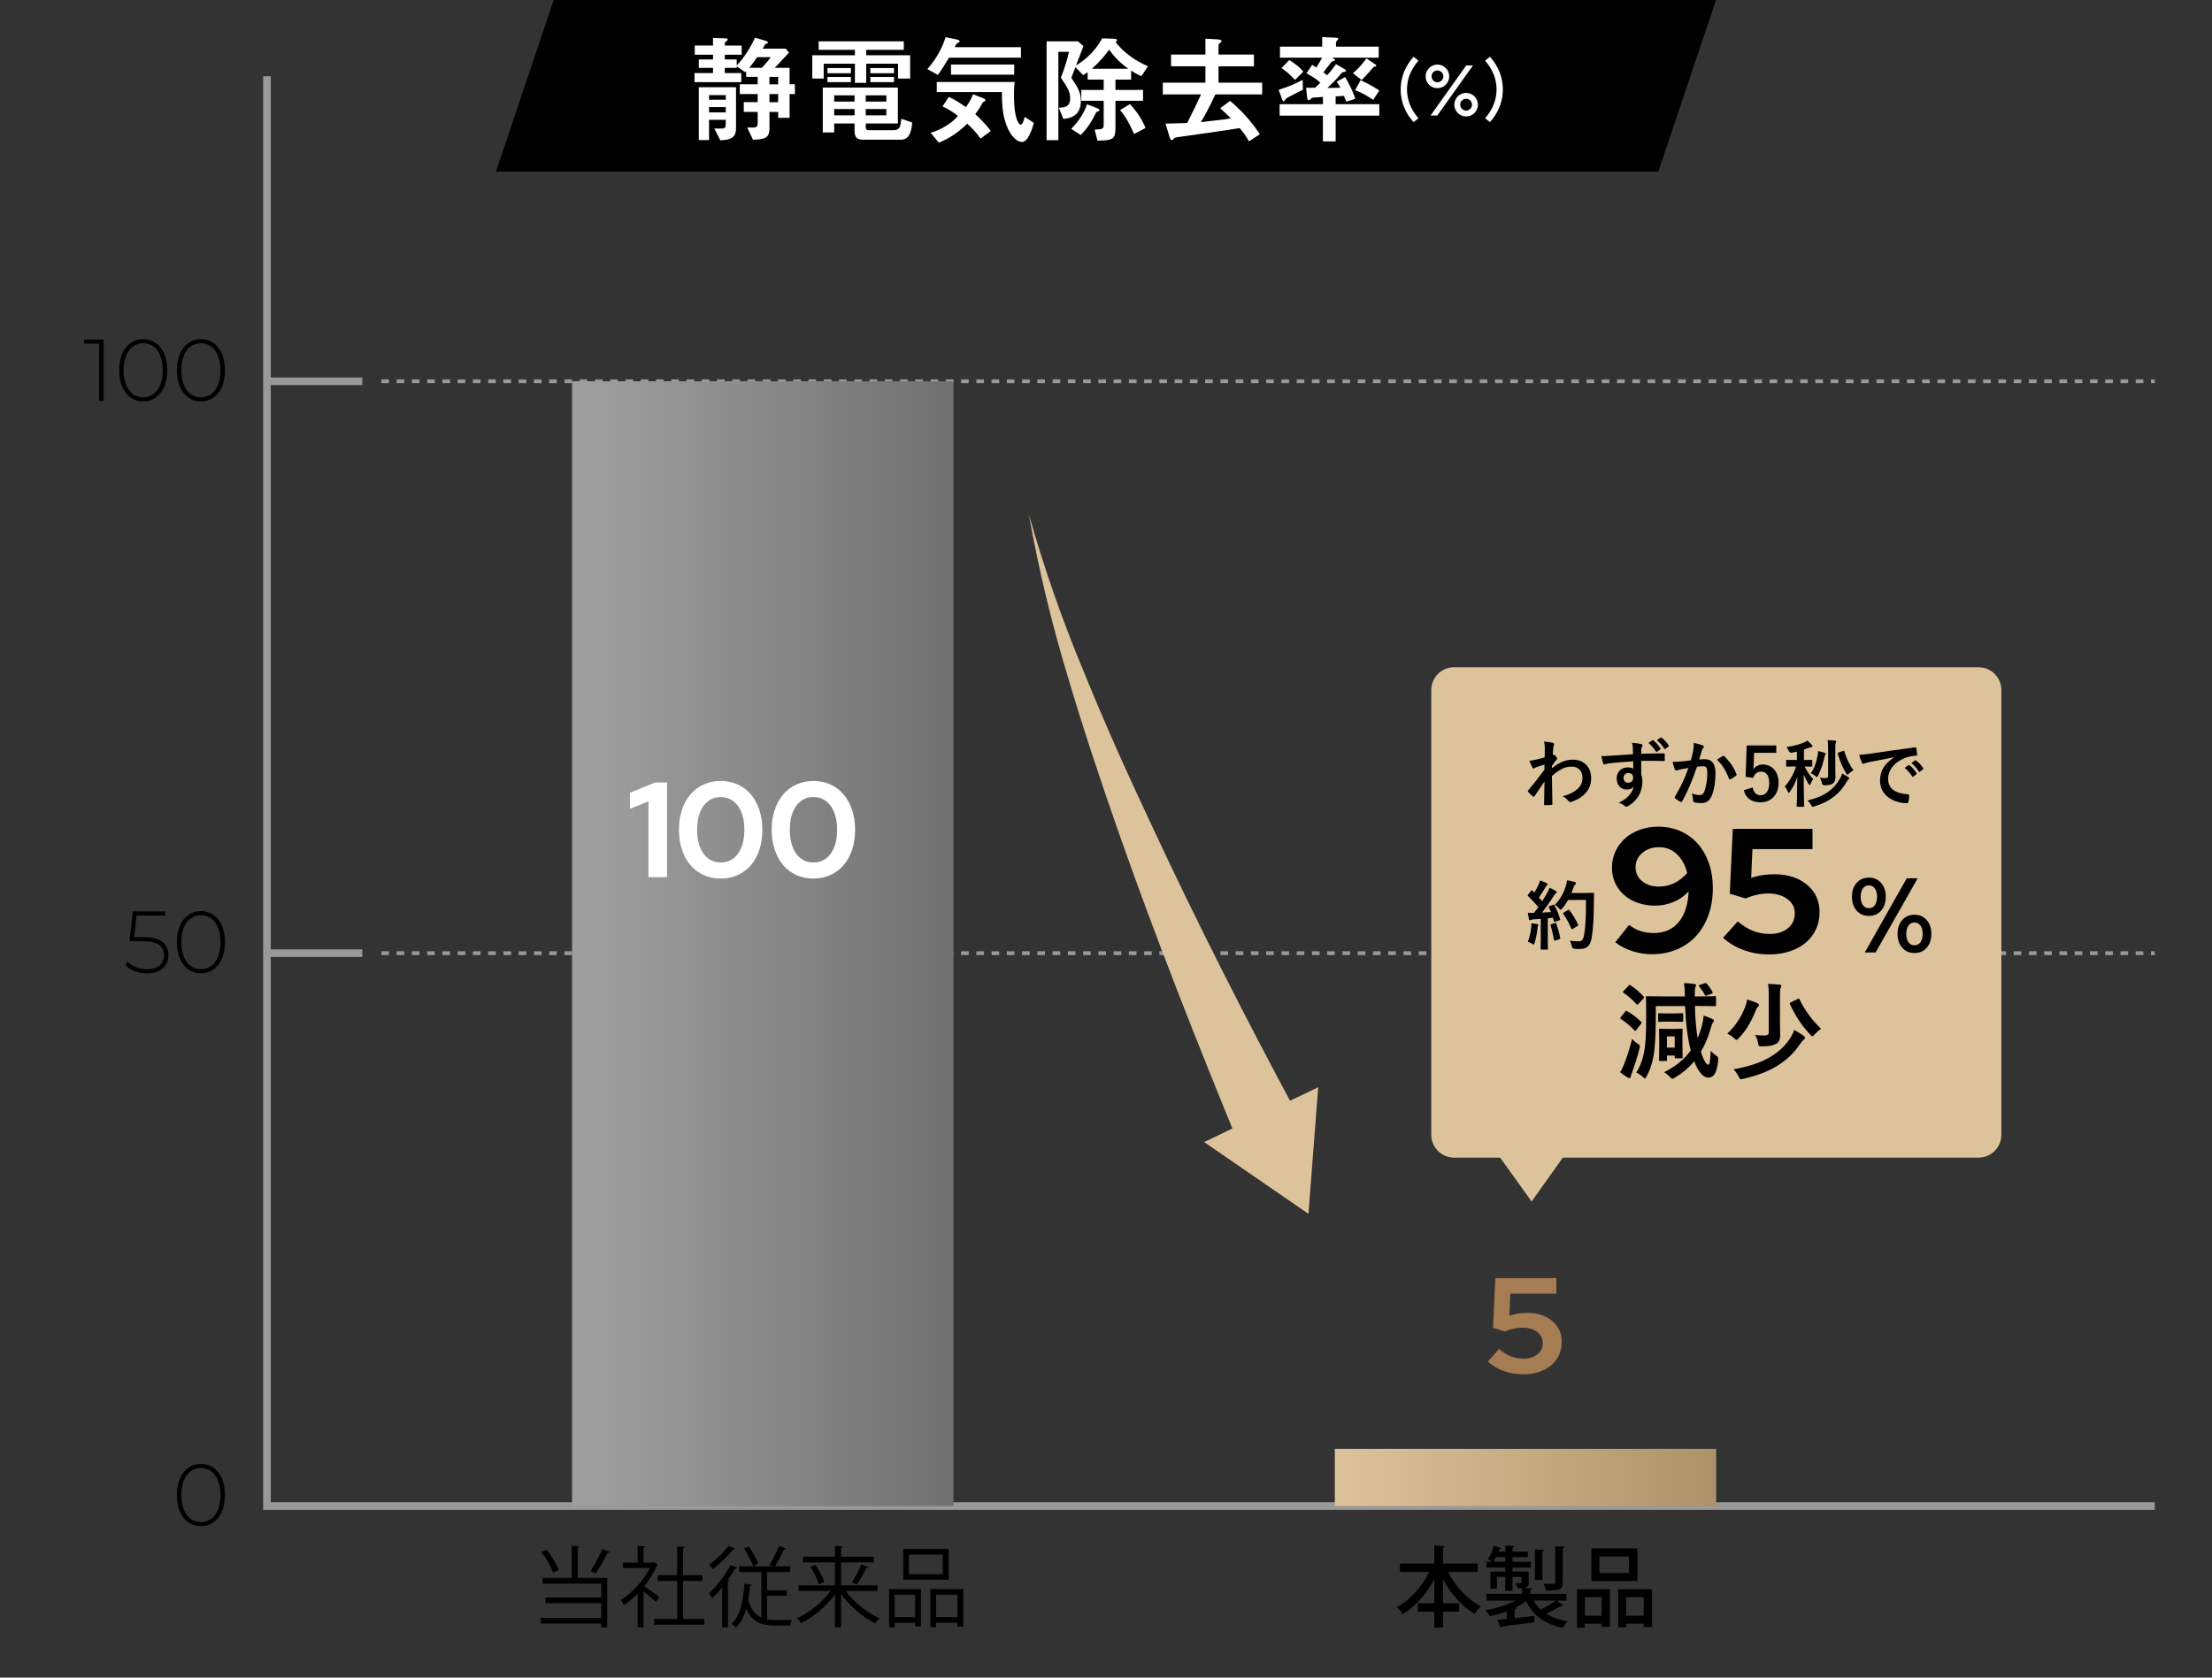 <?xml version="1.0" encoding="UTF-8"?><svg id="_レイヤー_1" xmlns="http://www.w3.org/2000/svg" xmlns:xlink="http://www.w3.org/1999/xlink" viewBox="0 0 1160 880"><rect x="0" y="0" width="1160" height="880" fill="#333333" stroke="none"/><defs><style>.cls-1{fill:#ddc39c;}.cls-2{fill:#a67c52;}.cls-3{stroke-width:4px;}.cls-3,.cls-4{fill:none;stroke:#999;stroke-miterlimit:10;}.cls-5{isolation:isolate;}.cls-6{fill:url(#_名称未設定グラデーション_3);}.cls-7{fill:url(#_名称未設定グラデーション_2);}.cls-8{fill:#fff;}.cls-4{stroke-dasharray:4 4;stroke-width:2px;}</style><linearGradient id="_名称未設定グラデーション_2" x1="300" y1="495" x2="500" y2="495" gradientUnits="userSpaceOnUse"><stop offset=".07" stop-color="#9e9e9f"/><stop offset="1" stop-color="#717071"/></linearGradient><linearGradient id="_名称未設定グラデーション_3" x1="700" y1="775" x2="900" y2="775" gradientUnits="userSpaceOnUse"><stop offset="0" stop-color="#ddc39c"/><stop offset="1" stop-color="#ae9269"/></linearGradient></defs><path d="M98.81,798.56c-1.92-1.33-3.4-3.23-4.46-5.68-1.06-2.45-1.59-5.34-1.59-8.65s.53-6.19,1.59-8.65c1.06-2.45,2.54-4.35,4.46-5.68,1.92-1.33,4.1-2,6.55-2s4.64.67,6.56,2c1.92,1.33,3.4,3.23,4.46,5.68,1.06,2.45,1.59,5.34,1.59,8.65s-.53,6.19-1.59,8.65c-1.06,2.45-2.54,4.35-4.46,5.68-1.92,1.33-4.1,2-6.56,2s-4.64-.67-6.55-2ZM110.72,796.72c1.55-1.12,2.75-2.74,3.61-4.88.86-2.13,1.29-4.67,1.29-7.61s-.43-5.48-1.29-7.61c-.86-2.13-2.06-3.76-3.61-4.88-1.55-1.12-3.33-1.68-5.36-1.68s-3.81.56-5.36,1.68c-1.55,1.12-2.75,2.75-3.61,4.88-.86,2.13-1.29,4.67-1.29,7.61s.43,5.48,1.29,7.61c.86,2.13,2.06,3.76,3.61,4.88,1.55,1.12,3.33,1.68,5.36,1.68s3.81-.56,5.36-1.68Z"/><path d="M54.35,178.13v32.2h-2.35v-30.08h-7.87v-2.12h10.21Z"/><path d="M68.54,208.56c-1.92-1.33-3.4-3.23-4.46-5.68-1.06-2.45-1.59-5.34-1.59-8.65s.53-6.19,1.59-8.65c1.06-2.45,2.54-4.35,4.46-5.68,1.92-1.33,4.1-2,6.55-2s4.64.67,6.56,2c1.92,1.33,3.4,3.23,4.46,5.68,1.06,2.45,1.59,5.34,1.59,8.65s-.53,6.19-1.59,8.65c-1.06,2.45-2.54,4.35-4.46,5.68-1.92,1.33-4.1,2-6.56,2s-4.64-.67-6.55-2ZM80.45,206.72c1.55-1.12,2.75-2.74,3.61-4.88.86-2.13,1.29-4.67,1.29-7.61s-.43-5.48-1.29-7.61c-.86-2.13-2.06-3.76-3.61-4.88-1.55-1.12-3.33-1.68-5.36-1.68s-3.81.56-5.36,1.68c-1.55,1.12-2.75,2.75-3.61,4.88-.86,2.13-1.29,4.67-1.29,7.61s.43,5.48,1.29,7.61c.86,2.13,2.06,3.76,3.61,4.88,1.55,1.12,3.33,1.68,5.36,1.68s3.81-.56,5.36-1.68Z"/><path d="M98.81,208.56c-1.92-1.33-3.4-3.23-4.46-5.68-1.06-2.45-1.59-5.34-1.59-8.65s.53-6.19,1.59-8.65c1.06-2.45,2.54-4.35,4.46-5.68,1.92-1.33,4.1-2,6.55-2s4.64.67,6.56,2c1.92,1.33,3.4,3.23,4.46,5.68,1.06,2.45,1.59,5.34,1.59,8.65s-.53,6.19-1.59,8.65c-1.06,2.45-2.54,4.35-4.46,5.68-1.92,1.33-4.1,2-6.56,2s-4.64-.67-6.55-2ZM110.72,206.72c1.55-1.12,2.75-2.74,3.61-4.88.86-2.13,1.29-4.67,1.29-7.61s-.43-5.48-1.29-7.61c-.86-2.13-2.06-3.76-3.61-4.88-1.55-1.12-3.33-1.68-5.36-1.68s-3.81.56-5.36,1.68c-1.55,1.12-2.75,2.75-3.61,4.88-.86,2.13-1.29,4.67-1.29,7.61s.43,5.48,1.29,7.61c.86,2.13,2.06,3.76,3.61,4.88,1.55,1.12,3.33,1.68,5.36,1.68s3.81-.56,5.36-1.68Z"/><line class="cls-3" x1="140" y1="200" x2="190" y2="200"/><path d="M85.17,494.07c2.12,1.64,3.17,3.96,3.17,6.97,0,1.84-.42,3.47-1.26,4.9-.84,1.43-2.11,2.55-3.79,3.38-1.69.83-3.76,1.24-6.21,1.24s-4.52-.4-6.55-1.2c-2.04-.8-3.63-1.84-4.76-3.13l1.2-1.79c1.01,1.17,2.41,2.12,4.21,2.85,1.79.74,3.75,1.1,5.86,1.1,2.88,0,5.1-.66,6.65-1.98,1.55-1.32,2.32-3.08,2.32-5.29,0-2.42-.88-4.26-2.64-5.52s-4.73-1.89-8.9-1.89h-6.53l1.7-15.59h17.07v2.12h-15.09l-1.24,11.36h4.6c4.69,0,8.1.82,10.21,2.46Z"/><path d="M98.81,508.56c-1.92-1.33-3.4-3.23-4.46-5.68-1.06-2.45-1.59-5.34-1.59-8.65s.53-6.19,1.59-8.65c1.06-2.45,2.54-4.35,4.46-5.68,1.92-1.33,4.1-2,6.55-2s4.64.67,6.56,2c1.92,1.33,3.4,3.23,4.46,5.68,1.06,2.45,1.59,5.34,1.59,8.65s-.53,6.19-1.59,8.65c-1.06,2.45-2.54,4.35-4.46,5.68-1.92,1.33-4.1,2-6.56,2s-4.64-.67-6.55-2ZM110.72,506.72c1.55-1.12,2.75-2.74,3.61-4.88.86-2.13,1.29-4.67,1.29-7.61s-.43-5.48-1.29-7.61c-.86-2.13-2.06-3.76-3.61-4.88-1.55-1.12-3.33-1.68-5.36-1.68s-3.81.56-5.36,1.68c-1.55,1.12-2.75,2.75-3.61,4.88-.86,2.13-1.29,4.67-1.29,7.61s.43,5.48,1.29,7.61c.86,2.13,2.06,3.76,3.61,4.88,1.55,1.12,3.33,1.68,5.36,1.68s3.81-.56,5.36-1.68Z"/><line class="cls-3" x1="140" y1="500" x2="190" y2="500"/><path d="M869.64,89.99s0,.01-.02.01H260.1s-.01,0,0-.01L290.36.01S290.37,0,290.38,0h609.52s.01,0,0,.01l-30.26,89.98Z"/><path d="M303.89,811.11c-.05.32-.28.55-.92.64v15.92h15.46v26.04h-3.13v-2.02h-31.65v-3.04h31.65v-7.68h-29.21v-2.99h29.21v-7.27h-30.78v-3.04h15.32v-16.84l4.05.28ZM286.73,812.95c2.62,3.27,5.2,7.68,6.3,10.63l-2.95,1.33c-1.06-2.99-3.63-7.54-6.12-10.81l2.76-1.15ZM319.72,814.1c-.18.28-.51.41-1.06.41-1.56,3.27-4.19,7.82-6.3,10.81-.05,0-2.62-1.2-2.62-1.2,2.02-3.08,4.65-8.05,6.12-11.59l3.86,1.56Z"/><path d="M345.06,820.72c-.05.18-.32.37-.55.46-1.61,3.82-3.96,7.5-6.62,10.86,2.21,1.47,6.72,4.78,7.91,5.71l-1.84,2.58c-1.29-1.29-4.23-3.73-6.49-5.52v18.86h-3.08v-17.71c-2.35,2.35-4.79,4.42-7.22,6.03-.32-.78-1.15-2.16-1.66-2.71,5.8-3.59,11.91-9.98,15.23-16.75h-14.03v-2.85h7.68v-8.79l4,.23c-.05.32-.32.55-.92.64v7.91h4.97l.55-.18,2.07,1.24ZM358.22,849.2h11.13v3.04h-26.31v-3.04h12.05v-19.92h-10.21v-2.99h10.21v-15.09l4.1.28c-.05.32-.32.55-.97.64v14.17h10.17v2.99h-10.17v19.92Z"/><path d="M378.73,832.69c-1.7,2.12-3.5,4.09-5.2,5.75-.37-.64-1.2-2.02-1.75-2.67,3.86-3.5,8.42-9.29,11.32-14.81l3.5,1.43c-.14.32-.51.41-1.06.41-1.1,1.93-2.39,3.91-3.73,5.8l.87.32c-.14.28-.37.51-.97.6v24.11h-2.99v-20.93ZM385.59,812.4c-.14.28-.55.41-1.06.37-2.58,3.17-7.04,7.54-10.77,10.44-.37-.64-1.24-1.79-1.84-2.39,3.5-2.62,7.82-6.67,10.07-9.94l3.59,1.52ZM402.29,837.06v12.38c1.33.28,2.81.37,4.37.37.97,0,7.32,0,8.69-.05-.46.74-.92,2.16-1.01,2.94h-7.87c-7.04,0-12.01-1.75-15.13-8.83-1.15,4.05-2.9,7.45-5.38,9.85-.55-.6-1.56-1.52-2.25-1.98,4.42-4.09,6.12-11.82,6.67-20.98l3.87.51c-.05.32-.32.51-.88.6-.23,2.58-.51,5.06-.97,7.41,1.47,5.11,3.82,7.82,6.85,9.25v-23.92h-11.64v-2.99h17.76l-1.79-.78c1.66-2.62,3.82-6.95,4.97-9.98l3.59,1.47c-.14.28-.51.41-1.01.41-1.2,2.62-3.08,6.3-4.69,8.88h7.87v2.99h-12.01v9.57h10.21v2.9h-10.21ZM392.72,811.15c1.89,2.85,4.05,6.62,5.01,9.02l-2.71,1.29c-.92-2.44-3.08-6.35-4.88-9.25l2.58-1.06Z"/><path d="M460.2,834.57h-16.75c4.33,5.84,11.41,11.55,17.8,14.35-.74.6-1.75,1.84-2.25,2.71-6.39-3.17-13.34-9.16-17.94-15.5v17.44h-3.22v-17.16c-4.6,6.26-11.41,11.92-17.71,15.04-.51-.78-1.47-1.98-2.25-2.62,6.39-2.76,13.39-8.42,17.71-14.26h-16.75v-2.94h19v-12.05h-16.75v-2.99h16.75v-5.7l4.14.28c-.05.32-.28.55-.92.64v4.78h17.16v2.99h-17.16v12.05h19.14v2.94ZM429.33,831.03c-.64-2.44-2.48-6.26-4.32-9.06l2.71-1.01c1.89,2.76,3.86,6.44,4.55,8.88l-2.95,1.2ZM455.46,822.06c-.18.28-.51.41-1.06.41-1.24,2.58-3.36,6.3-5.06,8.74,0-.05-2.62-1.15-2.62-1.15,1.66-2.48,3.77-6.58,4.92-9.43l3.82,1.43Z"/><path d="M466.27,853.57v-20.01h16.7v19.6h-3.08v-1.89h-10.67v2.3h-2.94ZM479.89,836.55h-10.67v11.73h10.67v-11.73ZM497.51,812.49v16.19h-23.83v-16.19h23.83ZM494.38,825.74v-10.26h-17.71v10.26h17.71ZM487.89,833.56h17.25v19.64h-3.08v-1.98h-11.18v2.3h-2.99v-19.97ZM490.88,848.28h11.18v-11.73h-11.18v11.73Z"/><path d="M774.88,824.59h-15.46c3.77,7.54,10.21,14.49,17.25,18.08-1.06.87-2.58,2.67-3.31,3.86-6.67-3.82-12.51-10.44-16.61-18.03v12.51h8.42v4.42h-8.42v8.33h-4.6v-8.33h-8.6v-4.42h8.6v-12.51c-4.14,7.68-9.94,14.21-16.52,18.17-.74-1.1-2.16-2.76-3.13-3.63,6.85-3.63,13.2-10.76,17.02-18.45h-15.37v-4.42h17.99v-9.48l5.7.37c-.04.37-.37.64-1.1.78v8.33h18.13v4.42Z"/><path d="M816.37,839.59l3.4,2.58c-.18.28-.64.37-1.1.28-1.98,1.2-5.15,2.85-7.78,4,3.04,1.93,6.76,3.27,11.23,3.96-.87.78-1.93,2.39-2.44,3.5-9.57-1.89-15.83-6.53-19.37-14.03-1.61,1.24-3.59,2.44-5.7,3.5l.74.09c-.05.37-.37.64-1.06.69v4.6c3.31-.32,6.85-.74,10.3-1.1l.14,3.31c-6.26.87-12.93,1.7-17.16,2.21-.05.37-.32.6-.64.69l-1.7-4.19c1.43-.14,3.08-.28,4.88-.46v-3.91c-2.85,1.06-5.89,1.93-8.79,2.48-.51-.92-1.56-2.39-2.35-3.17,5.52-.87,11.46-2.71,15.78-5.01h-15.14v-3.54h18.63v-2.94c-.69.05-1.47.05-2.39.05-.23-.92-.74-1.98-1.15-2.76,1.29.05,2.35.05,2.71.05.37-.05.51-.14.51-.51v-2.76h-4.74v7.27h-3.77v-7.27h-4.42v6.12h-3.4v-8.92h7.82v-2.12h-9.94v-3.04h3.17c-.74-.46-1.75-.97-2.44-1.33,1.29-1.7,2.44-4.46,3.17-7.08l3.96,1.2c-.14.32-.51.46-.97.41-.14.46-.32.97-.55,1.47h3.59v-3.17l4.79.28c-.05.37-.32.6-1.01.69v2.21h8.05v2.94h-8.05v2.39h9.66v3.04h-9.66v2.12h8.46v5.52c0,1.79-.23,2.53-2.21,3.08l4.23.23c-.05.41-.32.64-1.1.78v2.07h18.86v3.54h-5.06ZM784.54,816.81c-.46.87-.92,1.7-1.38,2.39h6.26v-2.39h-4.88ZM804.27,839.59c.97,1.75,2.25,3.36,3.73,4.69,2.67-1.29,5.94-3.22,8.01-4.69h-11.73ZM809.88,813c-.05.37-.32.6-1.01.74v15.04h-3.96v-16.06l4.97.28ZM820.6,811.34c-.04.37-.32.64-1.06.74v18.03c0,3.77-1.61,4.23-8.79,4.23-.23-1.06-.78-2.58-1.33-3.54,2.35.05,4.6.05,5.29.05.64-.05.88-.23.88-.83v-18.91l5.01.23Z"/><path d="M826.99,853.76v-20.15h17.25v19.78h-4.33v-1.66h-8.79v2.02h-4.14ZM839.92,837.79h-8.79v9.75h8.79v-9.75ZM858.69,812.26v17.07h-24.15v-17.07h24.15ZM854.23,825.14v-8.7h-15.5v8.7h15.5ZM848.62,833.61h17.76v19.78h-4.37v-1.66h-9.2v1.93h-4.19v-20.06ZM852.8,847.5h9.2v-9.71h-9.2v9.71Z"/><polyline class="cls-3" points="140 40 140 790 1130 790"/><line class="cls-4" x1="200" y1="500" x2="1130" y2="500"/><line class="cls-4" x1="200" y1="200" x2="1130" y2="200"/><rect class="cls-7" x="300" y="200" width="200" height="590"/><rect class="cls-6" x="700" y="760" width="200" height="30"/><path id="_パス_5076" class="cls-1" d="M539.57,269.94c7.89,27.86,17.44,55.22,28.59,81.94,10.91,26.93,22.63,53.06,34.97,79.31,24.38,52.43,50.58,103.93,77.9,154.67l-31.26,14.6c-22.13-53.93-43.57-108.07-62.87-163.07-9.53-27.31-18.93-55.25-27.08-82.95-8.41-27.75-15.17-55.96-20.26-84.51Z"/><path id="_パス_5077" class="cls-1" d="M631.47,599.08l54.7,37.64,5.12-66.41-59.82,28.77Z"/><path id="_パス_5090" class="cls-1" d="M803.21,630.25l-27.49-38.25h54.68l-27.19,38.25Z"/><path id="_パス_5089" class="cls-1" d="M750.58,361.95c.02-6.59,5.36-11.93,11.95-11.95h275.06c6.59.02,11.93,5.36,11.95,11.95v233.34c-.02,6.59-5.36,11.93-11.95,11.95h-275.06c-6.59-.02-11.93-5.36-11.95-11.95v-233.34Z"/><g class="cls-5"><g class="cls-5"><path d="M869.59,433.64c4.26,0,8.16.79,11.68,2.36s6.53,3.77,9.04,6.58c2.5,2.81,4.45,6.2,5.84,10.15,1.39,3.95,2.09,8.31,2.09,13.07,0,5.19-.77,9.93-2.32,14.23-1.54,4.29-3.71,7.96-6.49,10.98-2.78,3.03-6.15,5.38-10.1,7.04-3.95,1.67-8.31,2.5-13.07,2.5-3.52,0-7.01-.57-10.47-1.71s-6.36-2.67-8.71-4.59l7.23-9.08c1.91,1.48,3.92,2.56,6.02,3.24,2.1.68,4.39,1.02,6.86,1.02,5.56,0,9.93-1.9,13.11-5.7,3.18-3.8,4.93-9.19,5.24-16.17-2.1,2.35-4.7,4.19-7.78,5.51-3.09,1.33-6.36,1.99-9.82,1.99-3.28,0-6.3-.49-9.08-1.48-2.78-.99-5.17-2.36-7.18-4.12s-3.57-3.86-4.68-6.3c-1.11-2.44-1.67-5.11-1.67-8.02,0-3.09.62-5.95,1.85-8.57,1.24-2.63,2.92-4.9,5.05-6.81s4.69-3.41,7.69-4.5c3-1.08,6.22-1.62,9.68-1.62ZM869.96,465.06c2.9,0,5.61-.62,8.11-1.85,2.5-1.24,4.74-3,6.72-5.28-.99-4.08-2.78-7.35-5.38-9.82-2.59-2.47-5.69-3.71-9.27-3.71s-6.47.99-8.85,2.96c-2.38,1.98-3.57,4.48-3.57,7.51s1.14,5.48,3.43,7.37c2.29,1.88,5.22,2.83,8.8,2.83Z"/><path d="M907.12,468.77l1.58-34.01h41.8v10.66h-31.51l-.65,15.11c1.91-.68,3.88-1.17,5.88-1.48,2.01-.31,4.09-.46,6.25-.46,7.04,0,12.76,1.84,17.15,5.51,4.39,3.68,6.58,8.48,6.58,14.41,0,3.28-.63,6.27-1.9,8.99-1.27,2.72-3.06,5.05-5.38,7-2.32,1.95-5.11,3.46-8.39,4.54-3.28,1.08-6.86,1.62-10.75,1.62-4.63,0-9.02-.74-13.16-2.22-4.14-1.48-7.82-3.64-11.03-6.49l7.69-8.62c2.84,2.35,5.58,4.03,8.2,5.05,2.62,1.02,5.51,1.53,8.67,1.53,3.89,0,7.04-.99,9.45-2.97,2.41-1.98,3.61-4.57,3.61-7.79s-1.3-5.61-3.89-7.55-5.93-2.92-10.01-2.92c-1.92,0-3.91.23-5.98.7-2.07.46-4.06,1.1-5.98,1.9l-8.25-2.5Z"/></g><g class="cls-5"><path d="M980.08,480.44c-2.67,0-4.82-.93-6.45-2.78-1.63-1.85-2.45-4.28-2.45-7.28s.81-5.38,2.45-7.23c1.63-1.85,3.78-2.78,6.45-2.78s4.76.93,6.39,2.78c1.63,1.85,2.45,4.26,2.45,7.23s-.81,5.43-2.42,7.28c-1.61,1.85-3.75,2.78-6.42,2.78ZM980.08,476.38c1.33,0,2.38-.54,3.14-1.61s1.14-2.54,1.14-4.39-.39-3.26-1.17-4.34c-.78-1.07-1.82-1.61-3.11-1.61s-2.38.54-3.14,1.61c-.76,1.08-1.16,2.52-1.2,4.34.04,1.85.43,3.32,1.17,4.39s1.8,1.61,3.17,1.61ZM983.58,499.63h-5.67l22.02-38.92h5.73l-22.08,38.92ZM1003.99,499.91c-2.67,0-4.82-.93-6.45-2.78-1.63-1.85-2.45-4.28-2.45-7.28s.81-5.38,2.45-7.23c1.63-1.85,3.78-2.78,6.45-2.78s4.76.93,6.39,2.78c1.63,1.85,2.45,4.26,2.45,7.23s-.81,5.43-2.42,7.28-3.75,2.78-6.42,2.78ZM1003.99,495.85c1.33,0,2.38-.54,3.14-1.61s1.14-2.54,1.14-4.39-.39-3.26-1.17-4.34c-.78-1.07-1.82-1.61-3.11-1.61s-2.38.54-3.14,1.61c-.76,1.08-1.16,2.52-1.2,4.34.04,1.85.43,3.32,1.17,4.39.74,1.08,1.8,1.61,3.17,1.61Z"/></g></g><g id="_静電気除去率" class="cls-5"><g class="cls-5"><path d="M851.62,558.37c1.59-3.95,2.96-8.07,4.28-13.44.66.82,1.65,1.7,2.8,2.47,1.43.99,1.43,1.04,1.04,2.69-1.04,4.33-2.58,8.94-3.84,12.46-.38.93-.66,1.65-.71,2.2-.05.44-.22.77-.6.77-.22,0-.49,0-.93-.27-1.26-.71-2.63-1.7-4.06-2.85.88-1.32,1.43-2.52,2.03-4ZM852.28,530.66c.44-.55.49-.6.99-.27,2.52,1.43,4.99,3.29,7.3,5.54.22.17.33.33.33.49s-.11.33-.33.66l-2.52,3.24c-.38.55-.55.55-.93.17-2.19-2.36-4.83-4.45-7.08-5.98-.27-.16-.38-.27-.38-.44,0-.11.11-.33.33-.6l2.3-2.8ZM853.98,517.1c.49-.55.66-.55,1.1-.27,2.41,1.65,4.88,3.73,6.8,5.82.22.16.33.33.33.49s-.11.38-.44.71l-2.47,2.69c-.27.33-.44.44-.66.44-.17,0-.27-.05-.49-.27-2.03-2.3-4.39-4.33-6.69-5.87-.22-.17-.38-.27-.38-.44s.16-.33.38-.6l2.52-2.69ZM888.83,527.75c.16,6.47.66,12.24,1.43,16.85.82-1.92,1.54-3.95,2.14-6.09.44-1.59.88-3.9.99-5.76,1.65.49,3.07,1.04,4.45,1.7.66.22.93.44.93.93,0,.44-.17.66-.49,1.04-.38.49-.6,1.15-1.15,2.96-1.32,4.66-3.02,8.72-5.16,12.24,1.59,5.16,3.02,6.91,3.9,6.91.82,0,.99-2.85,1.26-7.3.99,1.04,1.92,1.87,2.74,2.42q1.37.77,1.21,2.3c-.77,7.24-2.42,9.33-5.27,9.33-2.25,0-4.99-2.36-7.35-8.56-2.8,3.35-6.15,6.15-10.1,8.56-.66.38-.99.6-1.32.6-.38,0-.71-.27-1.32-.99-.88-.93-2.03-1.87-3.07-2.47,6.09-2.96,10.64-6.75,13.99-11.41-1.65-6.15-2.63-14.71-2.96-23.27h-15.36v3.73c0,7.96-.17,13.94-.71,19.09-.55,5.27-1.97,10.04-4.06,13.99-.44.77-.66,1.15-.93,1.15s-.6-.27-1.1-.77c-1.04-.99-2.47-1.92-3.46-2.36,2.41-3.46,4.06-8.67,4.66-14.38.55-4.99.55-9.93.55-16.74,0-5.43-.11-7.9-.11-8.23,0-.6.05-.66.66-.66.33,0,2.25.11,7.68.11h12.07c-.05-3.02-.11-4.55-.44-6.97,1.98.05,3.51.17,5.43.44.55.05.88.33.88.6,0,.38-.17.71-.33,1.1-.22.55-.33,1.15-.33,3.79v1.04h3.02c5.38,0,7.24-.11,7.57-.11.49,0,.55.05.55.66v4c0,.55-.05.6-.55.6-.33,0-2.2-.11-7.57-.11h-2.96ZM877.85,531.59c2.91,0,3.9-.11,4.23-.11.55,0,.6.05.6.6v3.29c0,.6-.05.66-.6.66-.33,0-1.32-.11-4.23-.11h-3.4c-2.91,0-3.9.11-4.23.11-.6,0-.66-.05-.66-.66v-3.29c0-.55.05-.6.66-.6.33,0,1.32.11,4.23.11h3.4ZM882.3,547.39c0,5.76.11,6.86.11,7.13,0,.55-.05.6-.66.6h-2.91c-.55,0-.6-.06-.6-.6v-.82h-4.06v2.25c0,.55-.05.6-.6.6h-2.91c-.6,0-.66-.06-.66-.6,0-.33.11-1.54.11-7.68v-3.4c0-3.02-.11-4.33-.11-4.66,0-.55.05-.6.66-.6.33,0,1.1.11,3.68.11h3.73c2.58,0,3.35-.11,3.68-.11.6,0,.66.05.66.6,0,.33-.11,1.54-.11,3.62v3.57ZM874.17,543.66v5.87h4.06v-5.87h-4.06ZM895.13,522.15c-.66.22-.82.33-1.1-.27-.71-1.54-1.92-3.13-2.96-4.39-.33-.44-.27-.66.38-.88l2.14-.71c.71-.27.93-.38,1.43.11,1.04,1.1,2.08,2.52,3.02,4.33.22.49.22.66-.49.93l-2.42.88Z"/><path d="M921.69,526.32c.49.22.71.55.71.88,0,.38-.22.6-.55.93-.44.44-.77,1.04-1.21,2.09-2.08,5.21-4.55,9.93-8.78,14.32-.6.66-.88.93-1.21.93-.27,0-.6-.27-1.26-.88-1.04-.93-2.42-1.81-3.57-2.42,4.72-4.39,7.35-9,9.38-13.99.49-1.26.82-2.63,1.04-3.9,1.7.55,4.01,1.32,5.43,2.03ZM939.2,543.93c.6-.99,1.26-2.25,1.7-3.68,1.76.99,3.84,2.25,4.94,3.13.6.44.77.71.77.99,0,.44-.27.66-.71.99-.55.44-1.37,1.43-2.19,2.63-6.2,9.22-16.08,14.92-29.41,17.89-.6.17-1.04.22-1.32.22-.44,0-.71-.38-1.21-1.37-.77-1.54-1.87-3.07-2.69-3.84,15.2-2.52,24.86-8.29,30.12-16.96ZM933.43,534.99c0,3.51.11,5.98.11,7.85,0,2.41-.44,3.68-2.08,4.66-1.54.93-3.24,1.32-7.46,1.37-1.7,0-1.7.06-2.03-1.7-.33-1.54-.88-3.24-1.59-4.28,1.81.22,3.13.27,4.99.27,1.59,0,2.2-.44,2.2-1.92v-19.04c0-2.36-.05-4.12-.38-6.09,1.98.06,4.12.22,6.04.38.49.05.93.27.93.66,0,.44-.16.77-.38,1.15-.22.44-.33,1.37-.33,3.73v12.95ZM942.65,524.07c.77-.38.82-.33,1.1.27,3.07,6.2,6.8,11.14,11.25,15.31-1.04.66-2.3,1.76-3.4,2.96-.6.66-.88.99-1.15.99s-.6-.33-1.15-.93c-4.33-4.44-7.79-9.82-10.64-15.91-.17-.6-.11-.71.55-1.04l3.46-1.65Z"/></g></g><g id="_静電気除去率-2" class="cls-5"><g class="cls-5"><path d="M813.86,402.97c3.45-2.84,6.98-4.49,11.01-4.49,5.79,0,9.56,3.95,9.56,9.75s-3.61,9.98-10.21,12.36c-.23.12-.46.15-.65.15-.38,0-.73-.19-1-.54-.81-.96-1.69-1.73-3.03-2.53,3.72-1,5.68-2.07,7.71-3.8,1.77-1.57,2.61-3.49,2.61-5.79,0-3.61-2.03-5.95-5.72-5.95s-6.52,1.69-10.28,4.91c.04,4.91.15,9.56.23,14.74,0,.31-.19.46-.5.46-.42.04-2.15.15-3.42.15-.35,0-.46-.15-.42-.54.04-3.91.12-7.94.19-11.86-1.84,2.76-3.76,5.56-5.18,7.6-.19.23-.34.38-.54.38-.12,0-.27-.08-.42-.23-.88-.77-1.61-1.5-2.34-2.3-.15-.12-.23-.27-.23-.42s.08-.31.23-.46c3.38-4.11,5.56-6.83,8.44-10.78,0-.96,0-2,.04-2.72-1.11.34-2.92.88-4.38,1.42-.65.27-1.04.65-1.27.65-.27,0-.54-.23-.77-.69-.46-.88-1.04-2.07-1.54-3.38.92-.08,1.5-.15,2.61-.38,1-.23,2.49-.58,5.45-1.38.08-1.65.08-3.34.08-4.99,0-.96-.08-2.07-.38-3.34,2.23.23,3.49.38,4.45.65.81.23.96.65.69,1.34-.19.46-.31,1.04-.38,1.65-.04.92-.12,1.8-.19,3.45.12-.04.19-.08.31-.12.08-.04.19-.08.27-.08.27,0,.69.38,1.04.88.46.61.61.92.61,1.19s-.08.42-.65,1.07c-.54.69-1.11,1.42-2.03,2.76v1.19Z"/><path d="M856.3,392.46c-.08-1.11-.15-1.65-.46-2.8,1.73.12,3.57.35,4.49.54.65.11,1.07.38,1.07.73,0,.31-.12.5-.35.88-.12.23-.23.61-.31,1.11-.04.5-.04,1-.08,2.46,4.14-.15,8.1-.19,11.78-.19.46,0,.54.08.58.58.04.96.04,1.96,0,2.92,0,.42-.19.54-.65.5-3.99-.12-7.71-.12-11.71-.08,0,2.34,0,4.8.04,7.14.38,1.04.58,2.53.58,3.8,0,4.45-1.8,9.09-6.83,12.4-.65.42-1.15.73-1.5.73s-.77-.27-1.15-.58c-.88-.73-1.92-1.23-2.92-1.54,4.49-2,7.18-5.22,7.87-8.44-.77,1.11-2.34,1.54-3.61,1.54-3.03,0-5.33-2.19-5.33-5.87s2.69-5.76,5.79-5.76c1.15,0,2.3.23,2.92.77,0-1.34-.04-2.65-.04-3.92-4.83.27-10.25.73-13.28,1.15-.84.12-1.46.46-1.8.46-.38,0-.54-.15-.65-.54-.31-.77-.65-2.3-.96-3.88,1.42.15,2.65,0,4.68-.15,2.34-.19,7.29-.5,11.9-.77-.04-1.19-.04-2.15-.08-3.19ZM851.39,408c0,1.69,1.08,2.61,2.46,2.61s2.61-.88,2.61-2.65c0-1.57-1-2.46-2.53-2.46-1.19,0-2.53.81-2.53,2.49ZM866.51,388.32c.19-.15.35-.12.58.08,1.19.92,2.57,2.46,3.65,4.11.15.23.15.42-.12.61l-1.61,1.19c-.27.19-.46.15-.65-.12-1.15-1.76-2.38-3.22-3.88-4.45l2.03-1.42ZM870.81,386.9c.23-.15.34-.12.58.08,1.42,1.07,2.8,2.61,3.65,3.95.15.23.19.46-.12.69l-1.53,1.19c-.31.23-.5.12-.65-.12-1.04-1.65-2.26-3.11-3.84-4.41l1.92-1.38Z"/><path d="M887.89,393.96c.19-1.15.38-2.65.38-4.26,2,.42,3.07.69,4.61,1.27.38.12.61.42.61.77,0,.19-.08.38-.27.58-.38.5-.58.92-.77,1.46-.5,1.57-.88,2.99-1.38,4.61,1.04-.12,2.19-.15,2.99-.15,3.61,0,5.56,2.46,5.56,7.1s-.77,9.55-2.07,12.32c-1.11,2.46-2.96,3.61-5.18,3.61-1.84,0-2.96-.15-3.8-.42-.46-.15-.69-.5-.69-1.07-.12-1.23-.19-2.3-.73-3.57,1.73.65,3.03.84,4.22.84,1.27,0,1.84-.46,2.46-2.03.81-2.15,1.5-5.79,1.5-9.52,0-2.72-.5-3.57-2.19-3.57-.92,0-2.11.12-3.22.27-2.53,7.37-4.72,12.66-7.71,18.04-.23.5-.54.58-1,.34-.69-.34-2.19-1.27-2.65-1.69-.19-.19-.31-.34-.31-.58,0-.12.04-.27.15-.42,3.07-5.33,5.07-9.4,7.02-15.04-1.5.23-2.72.46-3.76.65-1,.19-1.61.42-2.11.61-.54.19-1,.12-1.23-.5-.35-.88-.77-2.26-1.19-3.95,1.69,0,3.38-.12,5.07-.27,1.61-.15,3.03-.34,4.53-.58.61-2.19.88-3.53,1.15-4.83ZM903.51,396.53c.27-.15.46-.08.73.19,2.61,2.46,4.95,5.64,6.37,9.33.15.35.12.54-.15.77-.65.61-2.11,1.54-2.88,1.92-.38.19-.77.15-.88-.31-1.54-4.03-3.53-7.33-6.29-9.94.96-.65,2.07-1.42,3.11-1.96Z"/><path d="M931.48,394.88h-11.59l-.23,5.91c-.04.88-.12,1.92-.23,2.76,1.04-1.54,2.84-2.53,5.03-2.53,4.84,0,8.25,3.8,8.25,9.59,0,6.18-3.84,10.25-9.36,10.25-4.61,0-7.87-2.07-8.9-6.37l4.68-1.42c.54,2.84,2.03,4.07,4.18,4.07,2.76,0,4.49-2.38,4.49-6.45,0-3.8-1.57-5.95-4.26-5.95-1.96,0-3.49,1.19-4.14,3.3l-3.99-.58.58-16.42h15.5v3.84Z"/><path d="M939.81,394.84q-1.23.23-1.73-.92c-.34-.73-.77-1.42-1.23-2.03,3.8-.58,7.1-1.46,9.4-2.5.69-.31,1.07-.54,1.61-.88.92.77,1.65,1.5,2.3,2.26.19.23.35.42.35.69s-.31.42-.69.46c-.34.04-.77.19-1.27.38-.81.31-1.65.61-2.53.88v5.49c2.8,0,3.72-.08,3.95-.08.38,0,.42.04.42.42v2.72c0,.38-.04.42-.42.42-.23,0-1.11-.08-3.57-.08,1.23,2.49,2.69,4.83,4.49,6.56-.5.65-1,1.54-1.38,2.53-.15.42-.27.61-.46.61-.15,0-.31-.15-.58-.54-1-1.54-1.88-3.22-2.57-4.95,0,9.36.23,15.73.23,16.54,0,.35-.04.38-.42.38h-3.07c-.38,0-.42-.04-.42-.38,0-.77.23-6.95.31-15.24-.96,2.92-2.26,5.45-3.88,7.71-.23.38-.42.61-.61.61-.15,0-.31-.23-.5-.65-.46-1.08-1.04-2.07-1.54-2.69,2.42-2.8,4.45-6.03,5.87-10.51h-.81c-2.84,0-3.76.08-3.99.08-.35,0-.38-.04-.38-.42v-2.72c0-.38.04-.42.38-.42.23,0,1.15.08,3.99.08h1.27v-4.41l-2.53.58ZM964.91,408.39c.42-.69.88-1.65,1.19-2.65,1.19.65,2.38,1.34,3.11,1.88.35.27.54.42.54.65,0,.31-.15.42-.46.65-.38.31-.73.84-1.23,1.77-3.45,5.68-8.25,9.71-16.58,12.32-.38.12-.65.19-.84.19-.34,0-.46-.23-.84-.92-.5-.88-1.15-1.69-1.92-2.38,8.44-2,13.62-5.53,17.04-11.51ZM953.13,396.6c.15-.77.27-1.61.31-2.61,1.15.23,2.46.54,3.26.84.42.15.73.31.73.58,0,.23-.12.35-.27.58-.19.27-.31.81-.46,1.46-.81,3.61-1.92,6.72-3.3,9.48-.23.46-.38.69-.58.69-.15,0-.38-.19-.77-.5-.73-.65-1.5-1.11-2.42-1.5,1.84-2.57,2.8-5.56,3.49-9.02ZM962.45,402.44c0,2.88.08,4.22.08,5.22,0,1.76-.38,2.57-1.42,3.38-.73.54-1.84.84-4.26.88q-1.19.04-1.42-1.15c-.23-1.08-.65-2.03-1.08-2.8.96.12,2.11.19,3.07.19.84,0,1.27-.34,1.27-1.38v-14.28c0-1.65-.04-2.88-.27-4.26,1.42.04,2.53.12,3.88.27.38.04.61.19.61.38,0,.35-.12.54-.23.81-.15.31-.23.84-.23,2.34v10.4ZM966.52,393.92c.54-.19.54-.15.65.23,1.23,3.8,2.65,6.95,4.87,9.9-.77.38-1.65.96-2.42,1.73-.38.38-.61.61-.81.61s-.34-.27-.69-.81c-1.92-3.07-3.22-6.29-4.38-10.21-.12-.42,0-.46.5-.65l2.26-.81Z"/><path d="M993.27,397.22c-4.68.88-8.79,1.69-12.89,2.53-1.46.35-1.84.42-2.42.61-.27.12-.54.31-.84.31-.27,0-.58-.23-.73-.58-.5-1.04-.92-2.38-1.42-4.14,1.96-.08,3.11-.23,6.1-.65,4.72-.69,13.16-1.96,23.06-3.26.58-.08.77.15.81.42.19.88.38,2.3.42,3.38,0,.46-.23.58-.73.58-1.8.12-3.03.31-4.68.84-6.52,2.23-9.79,6.72-9.79,11.32,0,4.95,3.53,7.64,10.21,8.06.61,0,.84.15.84.58,0,1-.15,2.34-.42,3.3-.12.58-.27.81-.73.81-6.75,0-14.16-3.88-14.16-11.86,0-5.45,2.72-9.13,7.37-12.17v-.08ZM1000.87,401.36c.19-.15.35-.12.58.08,1.19.92,2.57,2.46,3.65,4.11.15.23.15.42-.12.61l-1.61,1.19c-.27.19-.46.15-.65-.12-1.15-1.76-2.38-3.22-3.88-4.45l2.03-1.42ZM1004.28,398.87c.23-.15.34-.12.58.08,1.42,1.08,2.8,2.61,3.65,3.95.15.23.19.46-.11.69l-1.54,1.19c-.31.23-.5.12-.65-.12-1.04-1.65-2.26-3.11-3.84-4.41l1.92-1.38Z"/></g></g><g id="_約" class="cls-5"><g class="cls-5"><path d="M814.44,474.63c.47-.16.55-.12.75.24,1.26,2.32,2.25,4.8,2.91,7.13.12.43.04.63-.47.79l-2.09.67c-.43.12-.59.08-.67-.28l-.47-1.77c-.91.12-1.81.2-2.72.28v10.83c0,3.62.08,4.96.08,5.16,0,.39-.04.43-.43.43h-2.99c-.39,0-.43-.04-.43-.43,0-.24.08-1.54.08-5.16v-10.51l-3.7.24c-.67.04-1.22.2-1.46.31-.2.12-.35.2-.59.2-.28,0-.39-.28-.47-.67-.2-.95-.35-1.85-.55-3.31,1.18.08,2.25.12,3.27.08l2.21-2.99c-1.61-2.01-3.39-3.94-5.32-5.75-.16-.16-.24-.24-.24-.35s.12-.28.28-.51l1.46-1.93c.16-.24.28-.35.39-.35s.2.08.35.24l.99,1.02c.79-1.3,1.46-2.52,2.13-3.98.51-1.06.71-1.69.91-2.44,1.06.39,2.44.95,3.43,1.46.35.2.51.39.51.63,0,.2-.16.35-.35.51-.32.24-.47.43-.75.95-1.26,2.17-2.25,3.74-3.47,5.43.59.67,1.18,1.3,1.73,1.97.91-1.42,1.77-2.88,2.64-4.37.47-.87.91-1.85,1.22-2.72,1.18.55,2.4,1.14,3.31,1.69.35.2.47.35.47.59,0,.28-.12.43-.43.59-.39.24-.71.67-1.3,1.61-2.01,3.19-4.17,6.22-5.99,8.55,1.54-.08,3.15-.16,4.69-.28-.35-.87-.71-1.69-1.1-2.48-.2-.39-.12-.47.39-.67l1.81-.63ZM802.98,486.49c.08-.75.12-1.34.08-2.21,1.18.16,2.25.28,3.03.43.47.08.67.28.67.47s-.12.35-.24.59c-.12.16-.16.63-.24,1.26-.24,2.28-.83,5.32-1.5,7.56-.16.59-.31.87-.55.87-.2,0-.47-.16-.91-.47-.55-.39-1.54-.79-2.09-.95.95-2.6,1.5-5.04,1.73-7.56ZM815.47,484.16c.47-.16.55-.08.71.35.71,2.13,1.58,5.08,2.01,7.44.08.43.04.55-.47.71l-2.09.71c-.59.2-.63.08-.71-.32-.39-2.4-1.18-5.75-1.77-7.56-.16-.43-.12-.51.35-.67l1.97-.67ZM822.32,472.07c-.83,1.5-1.81,2.99-3.07,4.41-.43.47-.63.71-.87.71-.2,0-.43-.24-.83-.71-.71-.87-1.42-1.46-2.13-1.85,3.07-3.31,4.61-6.3,5.63-9.53.31-1.02.59-2.13.75-3.35,1.5.28,3.03.63,3.82.83.51.16.83.35.83.63,0,.32-.04.43-.39.79-.31.28-.71.91-1.1,2.01-.28.79-.55,1.62-.91,2.4h7.44c2.83,0,3.74-.08,3.98-.08.39,0,.47.08.47.47-.08,1.1-.08,2.17-.08,3.27-.04,9.06-.31,14.53-1.14,19.73-.63,4.02-2.28,5.91-5.99,5.99-.83,0-1.93.04-2.95-.04q-1.18-.08-1.46-1.34c-.24-1.06-.67-2.25-1.1-2.99,2.13.28,3.47.39,5,.35,1.46,0,2.13-1.3,2.52-3.39.75-4.25.98-10.12.98-18.31h-9.41ZM822.28,477.39c.43-.24.55-.16.79.12,1.73,2.21,3.31,4.92,4.49,7.52.2.39.12.51-.35.75l-2.48,1.5c-.43.28-.59.2-.75-.24-1.14-2.8-2.56-5.28-4.13-7.6-.28-.39-.28-.51.24-.79l2.21-1.26Z"/></g></g><path class="cls-8" d="M349.8,410.44v49.7h-9.73v-39.83l-9.73,3.98v-8.45l13.28-5.4h6.18Z"/><path class="cls-8" d="M377.92,460.85c-3.27,0-6.25-.62-8.95-1.85s-4.99-2.96-6.89-5.18c-1.89-2.22-3.37-4.92-4.44-8.09-1.07-3.17-1.6-6.67-1.6-10.51s.53-7.27,1.6-10.44c1.06-3.17,2.56-5.87,4.47-8.09,1.92-2.22,4.22-3.95,6.92-5.18,2.7-1.23,5.66-1.85,8.88-1.85s6.25.62,8.95,1.85c2.7,1.23,4.99,2.96,6.89,5.18,1.89,2.23,3.37,4.92,4.44,8.09,1.06,3.17,1.6,6.65,1.6,10.44s-.52,7.34-1.56,10.51c-1.04,3.17-2.52,5.87-4.44,8.09-1.92,2.23-4.22,3.95-6.92,5.18-2.7,1.23-5.68,1.85-8.95,1.85ZM377.92,452.4c3.83,0,6.86-1.54,9.09-4.61,2.22-3.08,3.34-7.27,3.34-12.57s-1.12-9.36-3.37-12.46c-2.25-3.1-5.27-4.65-9.05-4.65s-6.79,1.55-9.02,4.65c-2.22,3.1-3.34,7.25-3.34,12.46s1.11,9.49,3.34,12.57,5.23,4.61,9.02,4.61Z"/><path class="cls-8" d="M426.55,460.85c-3.27,0-6.25-.62-8.95-1.85s-4.99-2.96-6.89-5.18c-1.89-2.22-3.37-4.92-4.44-8.09-1.07-3.17-1.6-6.67-1.6-10.51s.53-7.27,1.6-10.44c1.06-3.17,2.56-5.87,4.47-8.09,1.92-2.22,4.22-3.95,6.92-5.18,2.7-1.23,5.66-1.85,8.88-1.85s6.25.62,8.95,1.85c2.7,1.23,4.99,2.96,6.89,5.18,1.89,2.23,3.37,4.92,4.44,8.09,1.06,3.17,1.6,6.65,1.6,10.44s-.52,7.34-1.56,10.51c-1.04,3.17-2.52,5.87-4.44,8.09-1.92,2.23-4.22,3.95-6.92,5.18-2.7,1.23-5.68,1.85-8.95,1.85ZM426.55,452.4c3.83,0,6.86-1.54,9.09-4.61,2.22-3.08,3.34-7.27,3.34-12.57s-1.12-9.36-3.37-12.46c-2.25-3.1-5.27-4.65-9.05-4.65s-6.79,1.55-9.02,4.65c-2.22,3.1-3.34,7.25-3.34,12.46s1.11,9.49,3.34,12.57,5.23,4.61,9.02,4.61Z"/><path class="cls-2" d="M782.95,696.5l1.21-26.06h32.02v8.17h-24.14l-.5,11.57c1.47-.52,2.97-.9,4.51-1.14,1.54-.24,3.14-.36,4.79-.36,5.4,0,9.77,1.41,13.13,4.22,3.36,2.82,5.04,6.5,5.04,11.04,0,2.51-.49,4.81-1.46,6.89-.97,2.08-2.34,3.87-4.12,5.36-1.78,1.49-3.92,2.65-6.43,3.48-2.51.83-5.25,1.24-8.24,1.24-3.55,0-6.91-.57-10.08-1.7s-5.99-2.79-8.45-4.97l5.89-6.6c2.18,1.8,4.27,3.09,6.28,3.87,2.01.78,4.22,1.17,6.64,1.17,2.98,0,5.4-.76,7.24-2.27s2.77-3.5,2.77-5.96-.99-4.29-2.98-5.79-4.54-2.24-7.67-2.24c-1.47,0-2.99.18-4.58.53-1.59.36-3.11.84-4.58,1.46l-6.32-1.92Z"/><path class="cls-8" d="M391.28,37.36c-.06.06-.43.43-.49.49l-4.45-3.03v.8h-6.24v2.72h8.64v4.75h-24.51v-4.75h9.69v-2.72h-7.47v-4.45h7.47v-2.47h-9.57v-4.82h9.57v-3.95l6.42.19c.18,0,1.3,0,1.3.56,0,.31-.12.43-1.11,1.3-.43.37-.43.62-.43.93v.99h8.83v4.82h-8.83v2.47h6.24v3.15c3.77-3.83,7.72-10.19,9.57-14.57l5.93,1.73c.37.12.86.37.86.8,0,.37-.12.37-1.11.74-.25.06-.31.19-.86,1.17-.37.62-.62.99-.8,1.3h12.1l1.73,2.1c-1.17,1.24-6.36,6.85-7.47,7.96h7.78v8.64h2.78v5.12h-2.78v12.47h-5.99v-3.09h-4.57v8.83c0,4.88-2.66,5.62-8.64,5.74l-3.03-6.36h2.53c2.53,0,2.96-.43,2.96-2.72v-5.49h-7.29v-5.12h7.29v-4.26h-9.38v-5.12h9.38v-3.89h-6.05v-2.96ZM371.83,62.86v10.62h-5.37v-27.72h19.51v21.48c0,3.7-1.17,6.17-8.21,6.36l-3.15-6.17h3.03c2.16,0,2.96,0,2.96-2.35v-2.22h-8.77ZM380.6,49.9h-8.77v2.41h8.77v-2.41ZM380.6,56.19h-8.77v2.78h8.77v-2.78ZM397.08,29.96c-1.48,2.22-2.59,3.58-4.14,5.62h6.61c3.15-3.52,3.77-4.26,4.63-5.62h-7.1ZM403.5,44.22h4.57v-3.89h-4.57v3.89ZM408.07,53.6v-4.26h-4.57v4.26h4.57Z"/><path class="cls-8" d="M470.92,33.41h-16.67v10.06h-5.93v-10.06h-16.36v7.78h-5.99v-12.22h22.35v-2.84h-19.01v-4.45h44.64v4.45h-19.69v2.84h23.03v12.22h-6.36v-7.78ZM478.4,64.28c-.74,8.03-3.33,9.01-6.36,9.01h-18.4c-3.03,0-5.5,0-5.5-4.82v-3.7h-10.68v4.69h-5.99v-23.52h39.39v18.83h-16.85v2.1c0,.8.37,1.42,1.73,1.42h12.9c3.33,0,3.64-2.1,4.01-5.99l5.74,1.98ZM433.94,38.41v-2.72h12.29v2.72h-12.29ZM433.94,43.1v-2.72h12.29v2.72h-12.29ZM448.14,50.02h-10.68v3.27h10.68v-3.27ZM448.14,57.18h-10.68v3.33h10.68v-3.33ZM464.81,50.02h-10.8v3.27h10.8v-3.27ZM464.81,57.18h-10.8v3.33h10.8v-3.33ZM456.42,38.41v-2.72h12.41v2.72h-12.41ZM456.42,43.1v-2.72h12.41v2.72h-12.41Z"/><path class="cls-8" d="M497.66,30.26c-4.2,6.91-4.94,7.84-5.87,9.01l-5.49-3.03c4.57-5.12,7.9-11.11,9.57-16.73l5.43,1.11c1.67.37,1.98.68,1.98,1.11,0,.31-1.3.99-1.54,1.17-.25.18-.37.37-1.11,1.85h34.76v5.5h-37.72ZM497.6,50.82c3.52,1.67,5.68,3.15,8.89,5.37,1.54-1.98,2.96-4.57,3.77-6.73l5,1.91c.37.12,1.54.62,1.54,1.17,0,.43-.19.49-1.17.99-.19.06-.62.86-.74,1.05-1.11,2.1-2.28,3.7-3.46,5.31,1.17,1.05,5.12,4.69,8.15,8.83l-5.37,3.95c-2.28-3.27-4.63-5.62-6.98-7.78-5.56,5.49-10.74,8.27-14.88,9.94l-4.32-5.19c5.8-1.6,11.48-5.37,14.32-8.83-1.85-1.54-5.43-3.89-8.09-5l3.33-5ZM532.11,42.98c-.18,1.61-.37,3.77-.37,7.47,0,11.73,2.53,14.94,3.46,14.94,1.11,0,1.73-2.41,2.16-4.07l4.82,3.15c-1.3,4.57-3.33,10-6.24,10s-6.98-3.89-9.01-11.48c-1.24-4.45-1.48-8.71-1.54-14.69h-34.14v-5.31h40.87ZM498.71,39.15v-5.31h33.15v5.31h-33.15Z"/><path class="cls-8" d="M570.4,37.86c-.74.56-1.3.86-2.41,1.54l-4.01-4.2c-.99,2.53-1.3,3.33-2.16,5.62,3.09,4.63,5,7.41,5,12.1,0,8.46-6.3,9.14-9.2,9.45l-2.35-5.87c2.96-.12,5.93-.31,5.93-4.94,0-3.7-1.67-6.05-4.88-10.8,1.54-3.89,3.15-8.46,4.26-13.58h-5.56v46.36h-6.17V21.68h16.48l2.84,2.53c-.56,1.42-3.02,7.96-3.89,10.12,2.35-1.42,9.01-5.56,13.71-14.2l6.11.19c.68,0,1.67.06,1.67.8,0,.43-.31.62-.74.93,6.11,7.96,14.51,11.61,16.98,12.72l-3.46,5.19c-2.59-1.17-3.89-1.91-5.37-2.9v4.69h-8.21v5.43h14.45v5.68h-14.45v13.77c0,6.48-1.24,6.98-9.45,7.16l-1.48-5.8c4.26-.18,4.75-.18,4.75-3.09v-12.04h-11.73v-5.68h11.73v-5.43h-8.4v-3.89ZM561.75,67.61c3.89-4.01,6.73-8.15,8.27-12.9l5.25,1.98c.31.12,1.3.49,1.3,1.05,0,.43-.37.62-1.05.8-.49.12-.68.31-1.11,1.23-1.23,2.47-3.15,6.48-7.66,11.05l-5-3.21ZM591.7,36.07c-4.38-3.15-7.35-6.24-10.06-10-1.3,1.79-4.38,5.93-9.08,10h19.14ZM592.56,54.59c3.09,3.33,5.74,6.91,8.21,12.53l-6.05,3.21c-2.16-5.06-4.38-9.14-7.35-12.59l5.19-3.15Z"/><path class="cls-8" d="M654.98,74.1c-1.42-2.53-3.09-4.82-4.88-6.91-10.25,1.67-12.47,1.91-32.6,4.75-1.42.19-1.54.37-2.41,1.3-.06.06-.49.25-.68.25-.49,0-.8-.86-.99-1.36l-2.22-7.29c1.79,0,9.75-.31,11.36-.31,3.52-6.91,4.75-9.51,7.29-15h-20.06v-6.17h22.35v-8.58h-18.03v-6.17h18.03v-8.33l6.3.37c.56.06,2.16.12,2.16.99,0,.25-.12.37-1.11,1.11-.43.37-.49.93-.49,1.24v4.63h18.58v6.17h-18.58v8.58h22.9v6.17h-24.57c-3.09,6.85-6.11,12.04-7.59,14.51,1.98-.25,10.62-1.17,12.35-1.42,1.54-.25,2.53-.43,3.4-.56-1.79-1.79-3.09-2.96-5.62-5.31l5.19-3.83c4.88,4.01,10.74,10.06,15.62,17.47l-5.68,3.7Z"/><path class="cls-8" d="M683.27,47.06c-1.3.68-7.84,3.95-8.4,4.32-.56.37-.68.56-1.3,1.48-.12.19-.18.31-.37.31-.37,0-.68-.68-.8-.99l-1.85-5.06c4.32-1.36,8.58-3.03,12.59-5.25l.12,5.19ZM698.58,30.26c.99.56,1.54.86,1.54,1.3,0,.31-1.54.62-1.73.8-.25.12-3.7,4.75-4.38,5.62.56.37.8.56,1.98,1.48.74-.8,1.91-2.04,4.63-5.8l4.2,2.41c.56.31,1.05.68,1.05,1.24,0,.25-1.36.49-1.98.62-.37.49-3.15,3.58-3.46,3.95-.56.62-3.27,3.21-4.32,4.26,1.05,0,5.8-.12,6.79-.12-.31-.68-1.11-2.1-1.98-3.09l4.45-2.53c2.72,4.44,4.26,8.21,5.43,11.42l-4.75,1.48c-.25-.56-1.11-2.59-1.3-3.02-.99.12-2.35.18-4.32.25v4.14h22.9v5.99h-22.9v13.52h-6.67v-13.52h-22.72v-5.99h22.72v-3.83c-.8.06-4.75.31-5.19.37-.62.06-.68.19-1.54,1.05-.12.12-.37.31-.68.31-.56,0-.8-.74-.86-1.36l-.56-5.19h4.63c.99-.86,1.98-1.67,2.84-2.66-2.65-2.47-6.17-4.32-7.29-4.88l3.03-4.45c.56.37.99.62,2.04,1.42,1.3-1.85,2.04-3.09,3.15-5.19h-22.1v-5.8h22.16v-5l6.91.31c.99.06,1.54.25,1.54.62,0,.12-.62.8-.87,1.17-.37.43-.37.68-.37,1.3v1.6h22.41v5.8h-24.45ZM676.1,31.5c3.03,1.85,5.31,3.64,7.41,6.05l-4.38,4.38c-3.33-3.64-5.62-5.25-7.1-6.24l4.07-4.2ZM709.5,38.41c2.22-1.91,4.57-4.26,7.1-7.78l4.38,2.96c.74.49.74.74.74.86,0,.43-.31.49-1.05.49-.25.06-1.36,1.36-2.04,2.16-2.16,2.47-3.33,3.64-4.57,4.88l-4.57-3.58ZM713.52,42.06c4.51,2.1,6.91,3.52,9.82,5.43l-3.21,4.88c-2.53-1.67-5.93-3.83-9.51-5.06l2.9-5.25Z"/><path class="cls-8" d="M743.83,31.81c-1.87,2.3-5.97,7.24-5.97,15.12s4.1,12.81,5.97,15.12l-2.52,2.02c-1.51-1.69-6.77-7.59-6.77-17.13s5.25-15.44,6.77-17.13l2.52,2.02Z"/><path class="cls-8" d="M759.99,40.06c0,3.38-2.74,6.19-6.19,6.19s-6.19-2.77-6.19-6.19,2.84-6.19,6.19-6.19,6.19,2.74,6.19,6.19ZM772.45,34.33l-18.72,26.28h-3.53l18.72-26.28h3.53ZM750.71,40.06c0,1.69,1.4,3.1,3.1,3.1s3.1-1.4,3.1-3.1-1.4-3.1-3.1-3.1-3.1,1.33-3.1,3.1ZM775.04,54.92c0,3.38-2.77,6.16-6.19,6.16s-6.19-2.77-6.19-6.16,2.81-6.19,6.19-6.19,6.19,2.74,6.19,6.19ZM765.75,54.92c0,1.69,1.37,3.1,3.09,3.1s3.1-1.44,3.1-3.1c0-1.76-1.4-3.1-3.1-3.1s-3.09,1.33-3.09,3.1Z"/><path class="cls-8" d="M778.82,62.05c1.87-2.3,5.98-7.23,5.98-15.12s-4.1-12.81-5.98-15.12l2.52-2.02c1.51,1.69,6.77,7.6,6.77,17.13s-5.26,15.44-6.77,17.13l-2.52-2.02Z"/></svg>